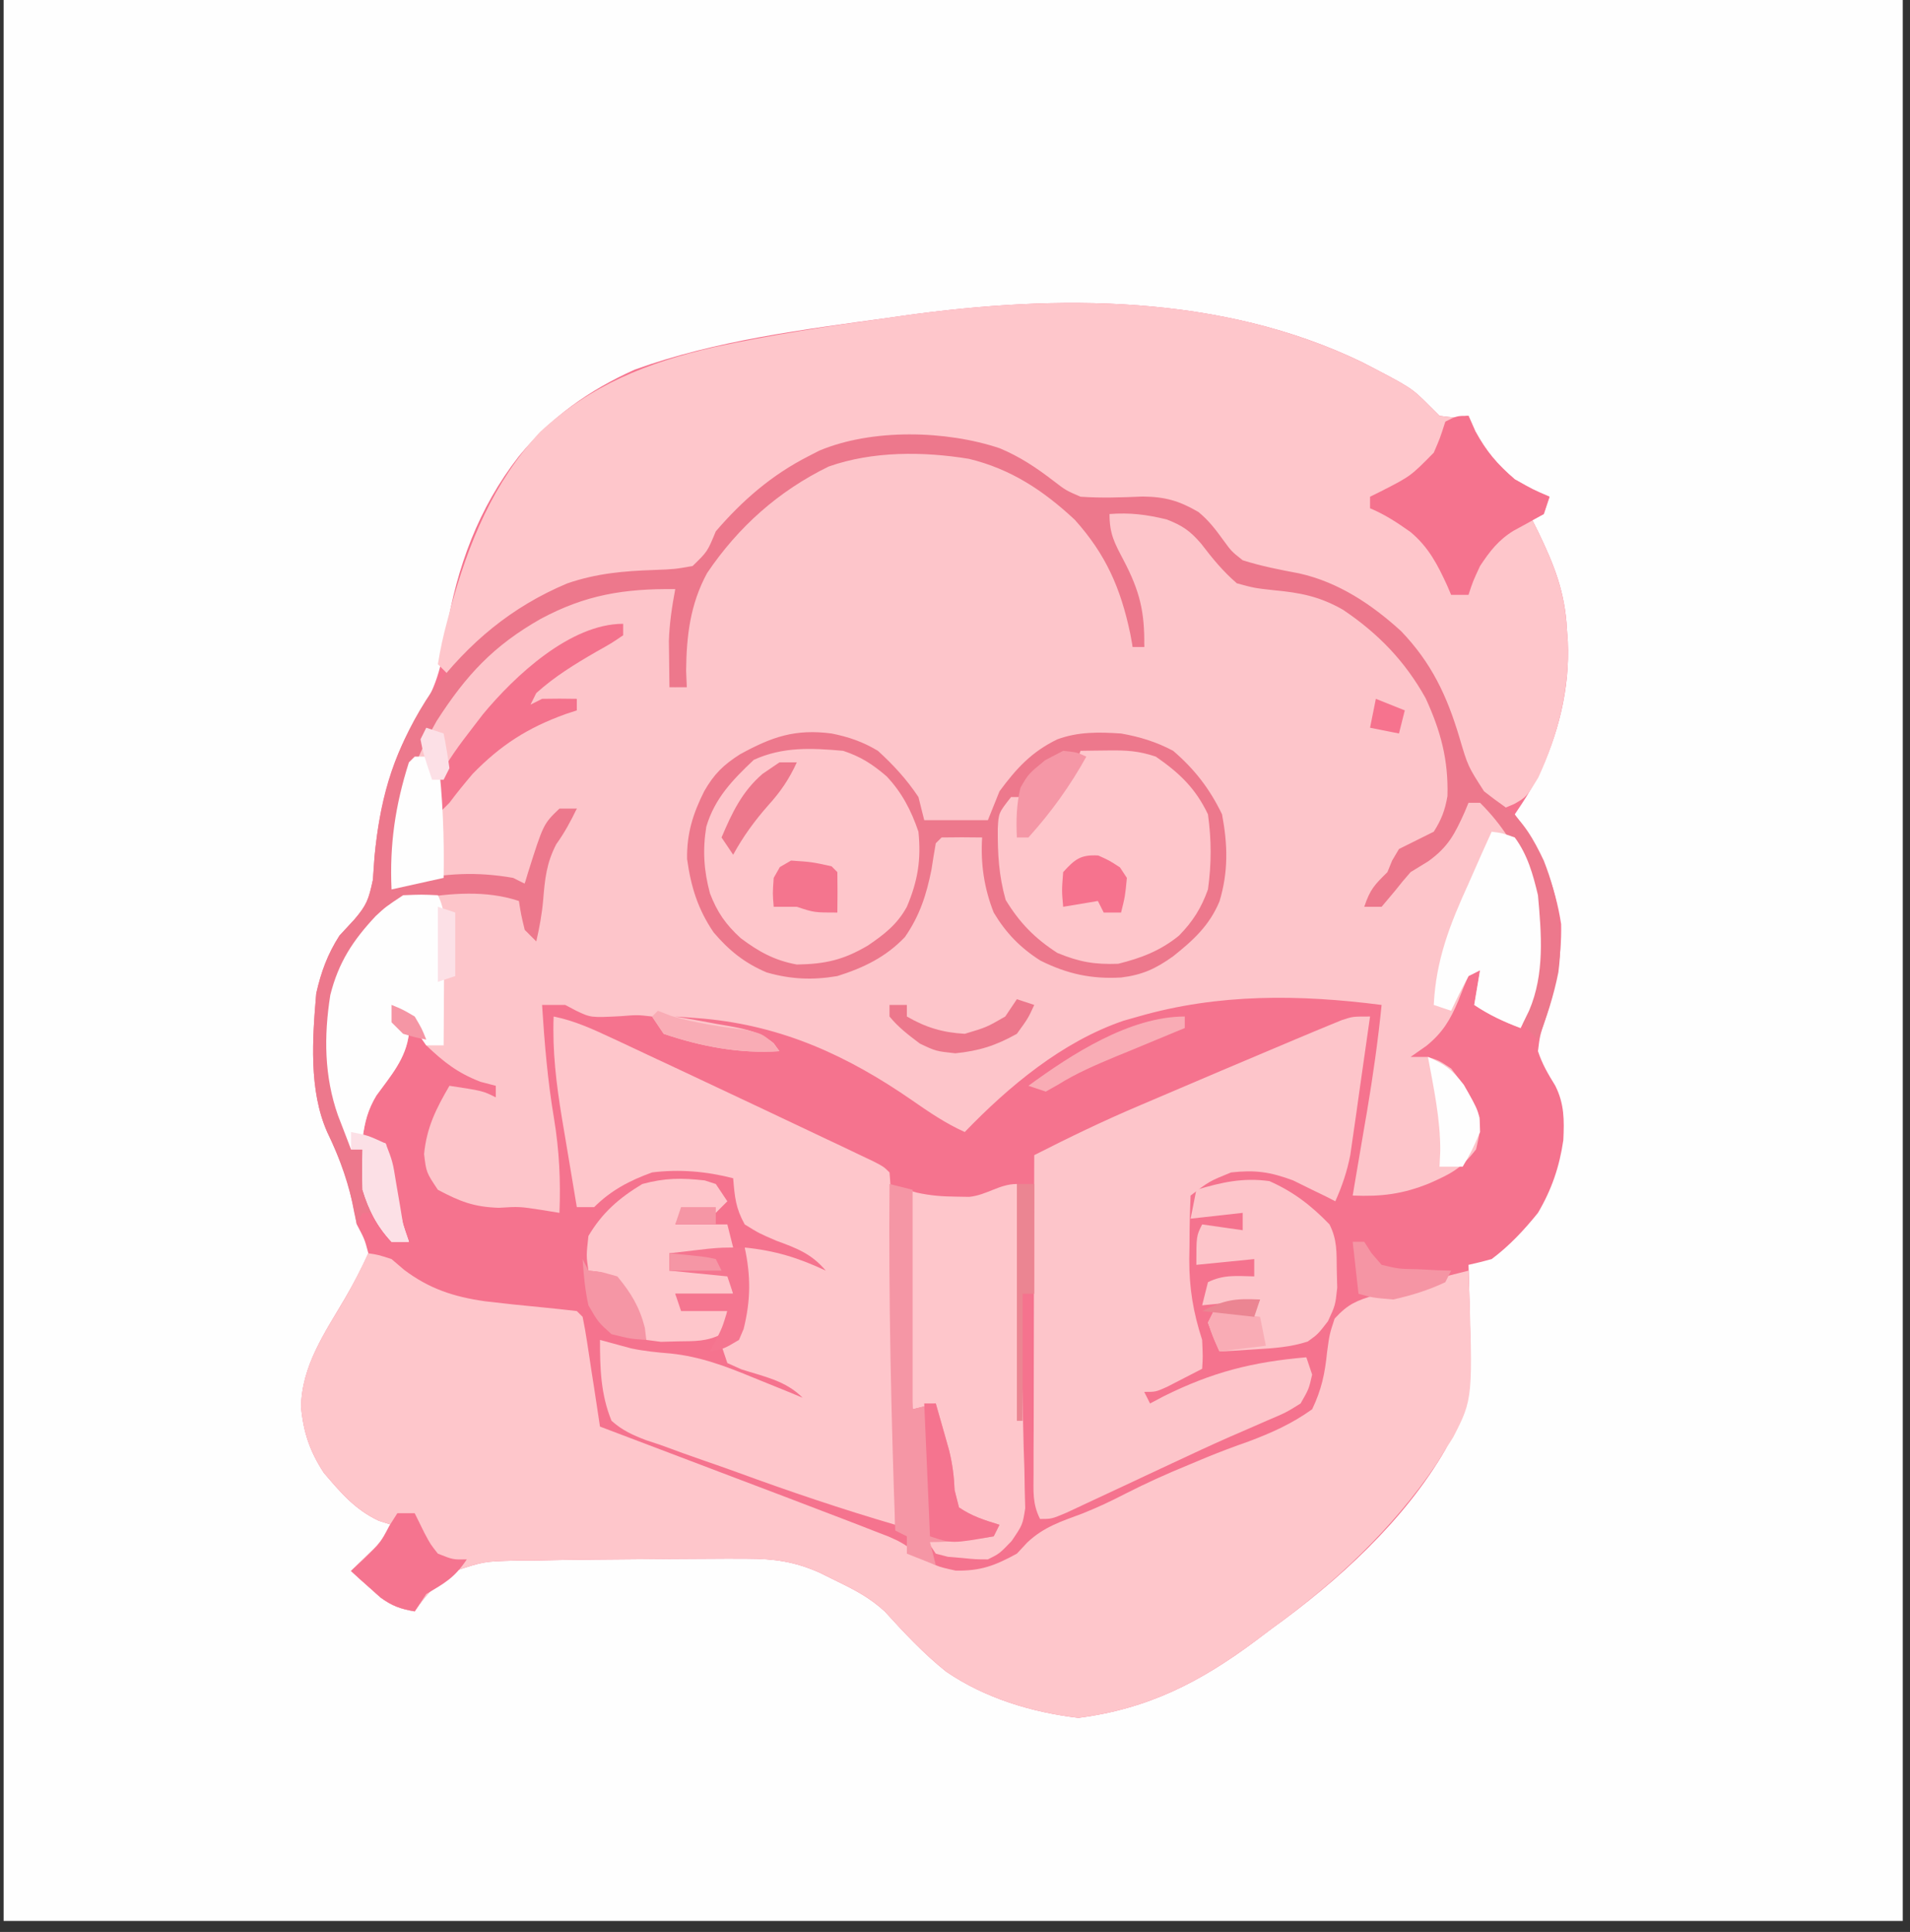 <svg version="1.0" preserveAspectRatio="xMidYMid meet" height="175" viewBox="0 0 129.75 131.25" zoomAndPan="magnify" width="173" xmlns:xlink="http://www.w3.org/1999/xlink" xmlns="http://www.w3.org/2000/svg"><rect x="0" y="0" width="129.75" height="131.25" fill="#333333" stroke="none"/><defs><clipPath id="b47d38c85b"><path clip-rule="nonzero" d="M 0.246 0 L 129.258 0 L 129.258 130.504 L 0.246 130.504 Z M 0.246 0"></path></clipPath></defs><g clip-path="url(#b47d38c85b)"><path fill-rule="nonzero" fill-opacity="1" d="M 0.246 0 L 129.258 0 L 129.258 134.98 L 0.246 134.98 Z M 0.246 0" fill="#fefefe"></path></g><path fill-rule="nonzero" fill-opacity="1" d="M 92.551 24.617 C 95.879 26.344 95.879 26.344 97.078 27.543 L 97.789 28.25 C 98.84 28.383 98.84 28.383 99.758 28.25 L 100.223 29.305 C 100.98 30.688 101.711 31.543 102.902 32.566 C 104.148 33.27 104.148 33.27 105.262 33.746 L 104.871 34.922 L 104.082 35.312 L 104.5 36.148 C 105.594 38.418 106.32 40.25 106.445 42.77 L 106.504 43.582 C 106.648 46.777 105.859 49.938 104.453 52.801 C 103.691 54.148 103.691 54.148 102.902 55.324 L 103.293 55.859 C 104.773 58.035 105.648 60.176 106.051 62.781 C 106.102 65.105 105.664 67.129 104.945 69.328 C 104.602 70.387 104.602 70.387 104.477 71.414 C 104.766 72.293 105.168 72.973 105.652 73.758 C 106.273 74.996 106.266 76.102 106.199 77.465 C 105.934 79.277 105.406 80.82 104.477 82.398 C 103.527 83.574 102.543 84.633 101.332 85.539 C 100.809 85.684 100.285 85.816 99.758 85.93 L 99.781 86.66 C 99.816 87.773 99.836 88.887 99.855 90.004 L 99.895 91.148 C 99.934 93.914 99.441 96.023 98.184 98.488 C 95.402 103.312 90.879 107.422 86.383 110.652 L 85.316 111.457 C 81.535 114.281 78 116.094 73.258 116.707 C 70.086 116.328 66.918 115.371 64.27 113.562 C 62.738 112.34 61.414 110.914 60.098 109.469 C 59.098 108.555 58.102 108.031 56.883 107.438 L 55.656 106.832 C 53.961 106.086 52.602 105.895 50.746 105.891 L 49.414 105.887 C 46.922 105.898 44.43 105.914 41.938 105.941 L 40.465 105.953 C 39.078 105.961 37.691 105.988 36.309 106.016 C 35.887 106.02 35.465 106.02 35.031 106.023 C 32.871 106.078 32.871 106.078 30.844 106.75 C 29.695 107.535 28.941 108.32 28.172 109.473 C 27.215 109.309 26.633 109.105 25.844 108.527 L 25.121 107.879 L 24.391 107.23 L 23.844 106.727 L 24.777 105.82 C 25.84 104.801 25.84 104.801 26.598 103.59 L 25.738 103.32 C 24.121 102.566 23.137 101.398 22 100.059 C 21.051 98.613 20.613 97.309 20.453 95.594 C 20.492 92.789 22.074 90.531 23.453 88.18 C 24.027 87.188 24.559 86.195 25.023 85.145 C 24.77 84.191 24.77 84.191 24.238 83.184 C 24.113 82.629 24 82.074 23.895 81.516 C 23.547 79.867 22.965 78.438 22.234 76.922 C 20.969 74.074 21.223 70.543 21.484 67.488 C 21.812 66.035 22.254 64.824 23.059 63.566 C 23.391 63.203 23.727 62.844 24.07 62.473 C 24.91 61.488 25.043 61.121 25.332 59.773 L 25.441 58.219 C 25.785 54.559 26.578 51.379 28.613 48.262 C 29.75 46.48 30.047 44.973 30.32 42.902 C 31.023 38.543 32.512 34.496 35.25 30.996 C 37.418 28.355 39.996 26.508 43.117 25.113 C 48.648 23.113 54.625 22.383 60.426 21.582 L 61.426 21.438 C 71.801 20 82.945 19.961 92.551 24.617" fill="#f5738e"></path><path fill-rule="nonzero" fill-opacity="1" d="M 68.684 31.781 C 71.492 33.395 73.711 35.297 75.457 38.023 C 76.531 39.949 76.844 41.758 76.945 43.945 L 77.73 43.945 C 77.297 40.645 76.066 37.887 74.582 34.922 C 75.371 34.531 75.371 34.531 76.227 34.523 C 77.867 34.652 79.098 34.816 80.582 35.559 C 81.5 36.348 81.992 36.953 82.672 37.914 C 83.238 38.672 83.238 38.672 84.023 39.238 C 85.176 39.52 85.176 39.52 86.457 39.629 C 88.898 39.895 90.48 40.559 92.48 41.969 C 94.844 43.891 96.512 45.855 97.789 48.629 C 98.492 50.484 98.836 52.117 98.715 54.098 C 98.578 54.934 98.578 54.934 98.133 56.086 C 97.398 56.895 97.398 56.895 96.219 57.461 L 95.035 58.07 C 94.359 59.23 94.359 59.23 93.855 60.426 C 93.195 61.164 93.195 61.164 92.676 61.605 C 94.418 60.711 95.371 59.562 96.609 58.07 L 97.402 57.707 C 98.238 57.34 98.238 57.34 98.68 56.523 L 99.07 55.668 L 99.469 54.809 L 99.758 54.148 C 100.938 54.539 100.938 54.539 101.527 55.156 C 102.855 56.918 104.07 58.617 104.477 60.82 C 104.555 61.883 104.609 62.918 104.625 63.984 L 104.641 64.781 C 104.621 66.762 104.156 68.102 103.297 69.844 C 102.129 69.402 101.199 68.973 100.148 68.273 L 100.543 65.918 L 99.758 66.312 C 99.508 66.859 99.281 67.418 99.07 67.98 C 98.516 69.289 98.012 70.145 96.906 71.047 L 95.824 71.805 L 97.004 71.805 C 97.766 72.051 97.766 72.051 98.578 72.59 C 99.418 73.668 100.039 74.648 100.52 75.926 C 100.543 76.906 100.543 76.906 100.273 78.082 C 99.262 79.391 98.598 79.727 97.102 80.391 C 95.293 81.125 93.844 81.305 91.891 81.223 L 92.027 80.414 C 92.238 79.188 92.445 77.961 92.652 76.734 L 92.871 75.465 C 93.273 73.07 93.613 70.688 93.855 68.273 C 88.277 67.555 82.777 67.488 77.336 69.059 L 76.316 69.348 C 72.16 70.77 68.543 73.789 65.539 76.906 C 64.246 76.328 63.125 75.562 61.969 74.758 C 57.582 71.723 53.184 69.707 47.836 69.207 C 47.184 69.152 46.527 69.105 45.871 69.059 C 46.281 69.129 46.695 69.203 47.121 69.273 L 48.746 69.574 L 49.57 69.715 C 50.742 69.934 51.613 70.109 52.551 70.867 L 52.949 71.414 C 50.273 71.598 47.621 71.098 45.086 70.234 L 44.297 69.059 C 43.301 68.945 43.301 68.945 42.184 69.035 C 40.145 69.141 40.145 69.141 39.145 68.668 L 38.398 68.273 L 36.824 68.273 C 36.988 70.871 37.203 73.43 37.637 76 C 37.992 78.152 38.094 80.219 38.004 82.398 L 36.801 82.203 C 35.285 81.969 35.285 81.969 33.875 82.055 C 32.168 81.996 31.246 81.625 29.746 80.832 C 28.957 79.652 28.957 79.652 28.809 78.402 C 28.988 76.582 29.621 75.332 30.531 73.766 C 32.793 74.109 32.793 74.109 33.68 74.551 L 33.68 73.766 L 32.645 73.496 C 31.09 72.895 30.16 72.168 28.957 71.02 C 28.418 70.246 27.895 69.461 27.383 68.668 L 26.598 68.273 L 27.211 69.156 L 27.777 70.234 C 27.578 71.926 26.539 73.086 25.566 74.43 C 24.988 75.398 24.789 76.188 24.633 77.301 L 26.203 77.691 L 26.449 78.852 L 26.77 80.363 L 27.09 81.867 C 27.359 83.172 27.359 83.172 27.777 84.363 L 26.598 84.363 C 25.617 83.305 25.047 82.203 24.633 80.832 C 24.598 79.914 24.598 79 24.633 78.082 L 23.844 78.082 C 23.656 77.594 23.469 77.102 23.281 76.613 L 22.961 75.785 C 22.02 73.113 22 70.387 22.438 67.598 C 23 65.375 23.965 63.898 25.527 62.23 C 26.422 61.402 27.18 60.871 28.367 60.574 C 33.082 60.07 33.082 60.07 34.961 60.746 L 35.645 61.211 C 36.137 62.438 36.137 62.438 36.43 63.566 L 36.391 62.902 C 36.309 60.668 36.57 58.891 37.609 56.895 C 38.473 55.719 38.473 55.719 39.184 54.934 C 38.41 55.207 38.41 55.207 37.609 55.719 C 37.102 56.539 37.102 56.539 36.75 57.484 L 36.363 58.426 L 36.039 59.25 L 35.645 60.035 C 35.387 59.996 35.129 59.961 34.863 59.922 C 31.969 59.57 29.441 59.828 26.598 60.426 C 26.387 56.926 26.84 53.742 28.371 50.559 C 30.25 47.215 32.215 44.562 35.449 42.449 C 36.164 42.023 36.887 41.609 37.609 41.199 L 38.914 40.465 C 41.188 39.773 43.504 39.727 45.871 39.629 L 46.266 40.809 C 46.141 41.332 46.008 41.855 45.871 42.379 C 45.844 43.129 45.836 43.883 45.848 44.633 L 45.855 45.805 L 45.871 46.691 L 46.266 46.301 C 46.328 45.566 46.375 44.832 46.41 44.094 C 46.609 41.664 47.086 39.992 48.434 37.934 C 50.656 34.891 53.523 32.605 56.934 30.996 C 60.566 29.883 65.254 30.191 68.684 31.781" fill="#fdc5ca"></path><path fill-rule="nonzero" fill-opacity="1" d="M 92.551 24.617 C 95.879 26.344 95.879 26.344 97.078 27.543 L 97.789 28.25 C 98.84 28.383 98.84 28.383 99.758 28.25 L 100.223 29.305 C 100.98 30.688 101.711 31.543 102.902 32.566 C 104.148 33.27 104.148 33.27 105.262 33.746 L 104.871 34.922 L 104.082 35.312 L 104.5 36.148 C 105.594 38.418 106.32 40.25 106.445 42.77 L 106.504 43.582 C 106.648 46.777 105.836 49.93 104.5 52.824 C 103.691 54.148 103.691 54.148 102.855 54.625 L 102.117 54.934 C 101.242 54.305 100.496 53.742 99.758 52.973 C 99.207 51.645 99.207 51.645 98.824 50.176 C 97.969 47.281 96.746 44.992 94.645 42.77 C 92.758 41.191 90.672 40.051 88.352 39.238 C 87.688 39.137 87.023 39.039 86.359 38.945 C 85.34 38.762 85.34 38.762 84.418 38.453 C 83.719 37.82 83.199 37.145 82.633 36.395 C 81.824 35.43 81.016 34.906 79.875 34.379 C 78.625 34.066 77.52 34.145 76.23 34.211 C 74.648 34.266 73.648 34.254 72.211 33.574 C 71.484 33.086 70.766 32.586 70.055 32.082 C 68.359 30.883 66.848 30.344 64.777 30.137 C 61.203 29.883 57.863 29.992 54.543 31.461 C 51.906 33.031 49.418 35.133 47.863 37.789 L 47.051 38.844 C 45.859 39.105 45.859 39.105 44.496 39.09 C 41.312 39.191 38.652 39.824 35.84 41.34 C 33.816 42.613 32.148 44.156 30.531 45.91 L 29.746 45.125 C 29.91 44.105 30.113 43.172 30.383 42.18 C 30.457 41.898 30.535 41.613 30.613 41.32 C 31.812 36.906 33.516 32.754 36.676 29.355 C 40.117 26.16 43.969 24.637 48.469 23.594 C 52.422 22.738 56.418 22.137 60.426 21.582 L 61.426 21.438 C 71.801 20 82.945 19.961 92.551 24.617 M 25.023 85.145 C 25.688 85.246 25.688 85.246 26.598 85.539 L 27.457 86.273 C 29.164 87.559 30.832 88.105 32.953 88.406 C 34.238 88.559 35.523 88.695 36.812 88.816 C 37.605 88.891 38.395 88.98 39.184 89.07 L 39.578 89.461 C 39.695 90.016 39.789 90.574 39.875 91.133 L 40.031 92.148 L 40.191 93.215 L 40.359 94.285 C 40.492 95.164 40.625 96.039 40.758 96.918 L 42.211 97.469 C 44.781 98.445 47.352 99.418 49.922 100.395 L 53.281 101.668 L 54.312 102.062 C 55.301 102.438 56.289 102.816 57.277 103.195 L 58.355 103.609 L 59.414 104.023 L 60.367 104.391 C 61.211 104.766 61.211 104.766 62.465 105.625 C 63.555 106.402 63.555 106.402 64.922 106.703 C 66.621 106.734 67.59 106.363 69.078 105.551 L 69.789 104.789 C 70.914 103.73 72.086 103.363 73.52 102.828 C 74.551 102.422 75.516 101.961 76.5 101.453 C 77.898 100.742 79.301 100.109 80.754 99.516 L 81.938 99.02 C 82.891 98.629 83.836 98.273 84.809 97.934 C 86.395 97.336 87.75 96.734 89.137 95.742 C 89.777 94.406 90.004 93.32 90.152 91.852 C 90.316 90.641 90.316 90.641 90.664 89.582 C 91.598 88.57 92.125 88.383 93.418 87.973 C 94.176 87.766 94.938 87.566 95.699 87.379 L 96.879 87.066 C 97.836 86.812 98.797 86.562 99.758 86.324 C 100.07 95.012 100.07 95.012 98.723 97.637 L 98.184 98.488 L 97.559 99.496 C 94.613 103.852 90.641 107.594 86.383 110.652 L 85.316 111.457 C 81.535 114.281 78 116.094 73.258 116.707 C 70.086 116.328 66.918 115.371 64.27 113.562 C 62.738 112.34 61.414 110.914 60.098 109.469 C 59.098 108.555 58.102 108.031 56.883 107.438 L 55.656 106.832 C 53.961 106.086 52.602 105.895 50.746 105.891 L 49.414 105.887 C 46.922 105.898 44.43 105.918 41.938 105.941 L 40.465 105.953 C 39.078 105.961 37.691 105.988 36.309 106.016 C 35.887 106.02 35.465 106.02 35.031 106.023 C 32.871 106.078 32.871 106.078 30.844 106.75 C 29.695 107.535 28.941 108.32 28.172 109.473 C 27.215 109.309 26.633 109.105 25.844 108.527 L 25.121 107.879 L 24.391 107.23 L 23.844 106.727 L 24.777 105.82 C 25.84 104.801 25.84 104.801 26.598 103.59 L 25.738 103.32 C 24.121 102.566 23.137 101.398 22 100.059 C 21.051 98.613 20.613 97.309 20.453 95.594 C 20.488 92.793 22.066 90.531 23.453 88.184 C 24.02 87.191 24.523 86.172 25.023 85.145" fill="#fec6cb"></path><path fill-rule="nonzero" fill-opacity="1" d="M 56.492 49.832 C 57.66 50.066 58.617 50.395 59.637 51.008 C 60.691 51.965 61.605 52.965 62.391 54.148 L 62.785 55.719 L 67.109 55.719 L 67.898 53.758 C 69.051 52.199 70.078 51.074 71.832 50.227 C 73.262 49.703 74.648 49.734 76.156 49.832 C 77.441 50.059 78.543 50.398 79.695 51.008 C 81.152 52.258 82.188 53.602 83.016 55.324 C 83.406 57.395 83.449 59.223 82.844 61.234 C 82.16 62.879 81.062 63.879 79.688 64.973 C 78.504 65.816 77.609 66.23 76.16 66.41 C 74.125 66.523 72.504 66.168 70.68 65.262 C 69.312 64.391 68.336 63.387 67.504 61.996 C 66.852 60.34 66.605 58.672 66.719 56.895 C 65.801 56.879 64.883 56.879 63.965 56.895 L 63.57 57.289 C 63.465 57.883 63.367 58.48 63.277 59.078 C 62.93 60.805 62.48 62.207 61.473 63.66 C 60.176 65.023 58.664 65.75 56.883 66.312 C 55.199 66.598 53.73 66.535 52.086 66.066 C 50.59 65.434 49.527 64.578 48.477 63.344 C 47.406 61.77 46.938 60.242 46.676 58.367 C 46.645 56.645 47.07 55.285 47.836 53.758 C 48.508 52.582 49.141 51.965 50.277 51.242 C 52.457 50.047 54.016 49.512 56.492 49.832 M 37.609 69.059 C 39.047 69.348 40.277 69.922 41.602 70.539 L 42.316 70.871 C 43.082 71.23 43.852 71.59 44.617 71.953 L 46.207 72.695 C 47.801 73.445 49.391 74.191 50.984 74.945 L 51.715 75.289 C 53.219 75.996 54.719 76.707 56.219 77.422 L 57.379 77.969 L 58.43 78.473 L 59.344 78.906 C 60.031 79.262 60.031 79.262 60.426 79.652 C 60.488 80.348 60.523 81.043 60.547 81.738 L 60.598 83.098 L 60.645 84.582 L 60.695 86.098 C 60.879 91.926 60.855 97.758 60.816 103.59 C 57.188 102.527 53.625 101.324 50.078 100.023 C 49.367 99.766 48.656 99.516 47.941 99.27 C 46.902 98.91 45.867 98.539 44.84 98.156 L 43.871 97.836 C 42.949 97.48 42.285 97.18 41.543 96.527 C 40.805 94.723 40.758 92.957 40.758 91.031 L 42.871 91.605 C 43.777 91.793 44.629 91.879 45.551 91.953 C 47.586 92.164 49.328 92.828 51.207 93.605 L 52.18 94 C 52.965 94.312 53.742 94.633 54.523 94.957 C 53.355 93.789 51.922 93.531 50.367 93.031 L 49.41 92.602 L 49.016 91.426 L 49.59 91.012 C 50.312 90.234 50.312 90.234 50.398 88.93 L 50.469 87.426 L 50.547 85.914 L 50.59 84.754 C 52.668 84.965 54.23 85.449 56.098 86.324 C 55.121 85.172 54.133 84.805 52.73 84.289 C 51.566 83.789 51.566 83.789 50.59 83.184 C 49.973 82.07 49.914 81.34 49.805 80.047 C 47.984 79.578 46.164 79.422 44.297 79.652 C 42.773 80.203 41.512 80.863 40.363 82.008 L 39.184 82.008 C 38.918 80.438 38.656 78.867 38.398 77.301 L 38.172 75.961 C 37.789 73.629 37.52 71.422 37.609 69.059" fill="#fec6cb"></path><path fill-rule="nonzero" fill-opacity="1" d="M 93.07 69.059 C 92.828 70.785 92.582 72.508 92.332 74.234 L 92.125 75.715 L 91.918 77.145 L 91.73 78.457 C 91.508 79.594 91.18 80.559 90.711 81.613 L 90.098 81.297 L 89.137 80.832 L 87.836 80.191 C 86.273 79.613 85.281 79.473 83.629 79.652 C 82.141 80.258 82.141 80.258 80.879 81.223 C 80.828 82.352 80.805 83.477 80.805 84.605 L 80.789 85.551 C 80.785 87.543 81.055 89.141 81.664 91.031 C 81.715 92.184 81.715 92.184 81.664 92.992 C 81.156 93.258 80.648 93.52 80.141 93.777 L 79.281 94.219 C 78.516 94.562 78.516 94.562 77.73 94.562 L 78.125 95.348 L 79.051 94.859 C 82.34 93.223 85.066 92.527 88.742 92.211 L 89.137 93.387 C 88.914 94.367 88.914 94.367 88.352 95.348 C 87.371 95.961 87.371 95.961 86.039 96.527 C 85.516 96.754 84.988 96.984 84.465 97.215 L 83.535 97.617 C 82.227 98.195 80.934 98.797 79.637 99.406 L 78.891 99.754 C 77.883 100.227 76.875 100.699 75.867 101.172 C 75.152 101.508 74.434 101.844 73.715 102.176 L 72.445 102.77 C 71.438 103.195 71.438 103.195 70.652 103.195 C 70.121 102.137 70.211 101.312 70.211 100.125 L 70.211 98.672 L 70.219 97.098 L 70.223 95.492 C 70.223 94.082 70.227 92.672 70.23 91.262 C 70.234 89.824 70.238 88.383 70.238 86.945 C 70.242 84.121 70.25 81.301 70.258 78.477 C 72.625 77.273 75 76.125 77.449 75.09 L 78.328 74.715 C 78.938 74.453 79.543 74.195 80.152 73.938 C 81.074 73.547 81.992 73.156 82.91 72.762 C 84.59 72.047 86.273 71.336 87.957 70.629 L 89.223 70.098 L 90.281 69.66 L 91.156 69.301 C 91.891 69.059 91.891 69.059 93.07 69.059" fill="#fdc5ca"></path><path fill-rule="nonzero" fill-opacity="1" d="M 67.922 30.457 C 69.301 31.039 70.379 31.758 71.559 32.664 C 72.402 33.312 72.402 33.312 73.402 33.746 C 74.82 33.844 76.191 33.793 77.609 33.734 C 79.145 33.746 80.102 34.02 81.414 34.785 C 82.121 35.367 82.578 35.973 83.113 36.711 C 83.66 37.461 83.66 37.461 84.418 38.062 C 85.688 38.465 86.941 38.707 88.25 38.953 C 90.914 39.547 93.188 41.059 95.188 42.887 C 97.25 45.043 98.293 47.262 99.141 50.102 C 99.719 52.059 99.719 52.059 100.816 53.762 C 101.277 54.125 101.75 54.477 102.234 54.816 C 103.496 55.777 104.199 57.051 104.871 58.465 C 105.879 61.031 106.215 63.316 105.863 66.055 C 105.551 67.633 105.066 69.129 104.477 70.629 L 103.297 69.453 L 103.68 68.465 C 104.5 65.688 104.469 62.441 103.801 59.621 C 103.047 57.621 102.055 56.047 100.543 54.539 L 99.758 54.539 L 99.496 55.172 C 98.824 56.664 98.383 57.535 97.027 58.512 L 95.824 59.25 C 95.457 59.664 95.105 60.086 94.766 60.523 L 93.855 61.605 L 92.676 61.605 C 93.086 60.387 93.379 60.117 94.25 59.25 L 94.57 58.465 L 95.035 57.68 L 97.398 56.504 C 97.918 55.691 98.164 55.039 98.328 54.086 C 98.398 51.625 97.875 49.676 96.848 47.438 C 95.445 44.914 93.617 43.027 91.227 41.422 C 89.645 40.52 88.336 40.266 86.531 40.098 C 85.219 39.953 85.219 39.953 84.023 39.629 C 83.066 38.805 82.363 37.938 81.598 36.938 C 80.844 36.062 80.324 35.703 79.254 35.289 C 77.883 34.957 76.773 34.816 75.371 34.922 C 75.371 36.277 75.703 36.871 76.328 38.062 C 77.422 40.145 77.773 41.574 77.73 43.945 L 76.945 43.945 L 76.781 43.055 C 76.129 39.961 75.133 37.676 73.012 35.312 C 70.879 33.324 68.676 31.863 65.82 31.172 C 62.715 30.664 59.281 30.641 56.293 31.695 C 52.879 33.363 50.148 35.801 48.031 38.938 C 46.883 41.066 46.637 43.18 46.609 45.566 L 46.656 46.691 L 45.477 46.691 C 45.469 46.023 45.461 45.352 45.453 44.684 L 45.438 43.551 C 45.477 42.344 45.648 41.207 45.871 40.023 C 42.395 39.984 39.777 40.41 36.734 42.043 C 33.52 43.867 31.668 45.863 29.664 48.98 C 28.195 51.57 27.074 54.465 26.953 57.465 L 26.965 58.391 L 26.977 59.332 L 26.992 60.035 L 27.812 59.848 C 30.316 59.332 32.336 59.203 34.859 59.641 L 35.645 60.035 L 35.859 59.316 C 36.914 55.977 36.914 55.977 38.004 54.934 L 39.184 54.934 C 38.766 55.801 38.348 56.574 37.785 57.359 C 37.117 58.656 37.016 59.715 36.898 61.148 C 36.816 62.105 36.645 63.023 36.43 63.957 L 35.645 63.172 C 35.398 62.145 35.398 62.145 35.25 61.211 C 33.004 60.465 30.582 60.68 28.27 61.062 C 26.621 61.762 25.422 62.617 24.238 63.957 C 23.168 65.73 22.738 67.676 22.586 69.723 C 22.535 72.676 23 75.258 23.844 78.082 L 24.633 78.082 L 25.418 82.398 L 24.633 82.398 L 24.238 83.184 L 24.121 82.535 C 23.723 80.523 23.125 78.77 22.234 76.922 C 20.969 74.074 21.223 70.543 21.484 67.488 C 21.812 66.035 22.254 64.824 23.059 63.566 C 23.391 63.203 23.727 62.844 24.07 62.473 C 24.91 61.488 25.043 61.121 25.332 59.773 L 25.441 58.219 C 25.84 54 26.957 50.469 29.359 46.93 C 31.848 43.66 34.738 41.23 38.539 39.633 C 40.527 38.953 42.348 38.793 44.445 38.723 C 45.836 38.668 45.836 38.668 47.051 38.453 C 48.059 37.473 48.059 37.473 48.625 36.098 C 50.438 33.988 52.43 32.262 54.918 30.996 L 55.652 30.617 C 59.246 29.109 64.27 29.23 67.922 30.457" fill="#ed788c"></path><path fill-rule="nonzero" fill-opacity="1" d="M 73.402 51.008 C 76.902 50.828 76.902 50.828 78.445 51.477 C 79.855 52.641 81.039 53.801 82.059 55.324 C 82.32 57.359 82.402 59.449 81.715 61.406 C 80.941 62.746 80.07 63.691 78.762 64.523 C 77.262 65.168 76.219 65.5 74.582 65.527 C 73.281 65.328 72.199 64.984 71.043 64.352 C 69.785 63.246 68.59 62.066 68.027 60.461 C 67.754 58.75 67.695 57.047 67.898 55.324 C 68.684 54.27 68.684 54.27 69.469 53.758 C 69.469 54.871 69.312 55.812 69.078 56.895 C 70.719 55.355 72.184 53.691 73.402 51.793 Z M 69.078 80.438 C 69.164 83.422 69.242 86.406 69.312 89.391 C 69.344 90.777 69.379 92.164 69.422 93.551 C 69.469 95.145 69.504 96.738 69.539 98.332 L 69.59 99.836 L 69.613 101.242 L 69.645 102.473 C 69.469 103.59 69.469 103.59 68.723 104.691 C 67.898 105.551 67.898 105.551 67.109 105.941 C 66.285 105.938 66.285 105.938 65.34 105.844 L 64.395 105.766 L 63.57 105.551 L 62.785 104.375 L 63.516 104.387 L 64.48 104.398 L 65.434 104.41 C 66.391 104.41 66.391 104.41 67.504 103.98 L 66.348 103.418 C 65.145 102.805 65.145 102.805 64.75 102.41 C 64.531 101.523 64.324 100.633 64.137 99.738 L 63.816 98.258 C 63.57 96.918 63.57 96.918 63.57 95.348 L 61.996 95.742 C 61.738 90.766 61.539 85.812 61.605 80.832 L 62.281 81.023 C 63.195 81.227 64.012 81.289 64.949 81.297 L 65.844 81.312 C 67.051 81.188 67.883 80.438 69.078 80.438" fill="#fec6cb"></path><path fill-rule="nonzero" fill-opacity="1" d="M 56.492 49.832 C 57.66 50.066 58.617 50.395 59.637 51.008 C 60.691 51.965 61.605 52.965 62.391 54.148 L 62.785 55.719 L 67.109 55.719 L 67.898 53.758 C 69.051 52.199 70.078 51.074 71.832 50.227 C 73.262 49.703 74.648 49.734 76.156 49.832 C 77.441 50.059 78.543 50.398 79.695 51.008 C 81.152 52.258 82.188 53.602 83.016 55.324 C 83.406 57.395 83.449 59.223 82.844 61.234 C 82.16 62.879 81.062 63.879 79.688 64.973 C 78.504 65.816 77.609 66.23 76.16 66.41 C 74.125 66.523 72.504 66.168 70.68 65.262 C 69.312 64.391 68.336 63.387 67.504 61.996 C 66.852 60.34 66.605 58.672 66.719 56.895 C 65.801 56.879 64.883 56.879 63.965 56.895 L 63.57 57.289 C 63.465 57.883 63.367 58.48 63.277 59.078 C 62.93 60.805 62.48 62.207 61.473 63.66 C 60.176 65.023 58.664 65.75 56.883 66.312 C 55.199 66.598 53.73 66.535 52.086 66.066 C 50.59 65.434 49.527 64.578 48.477 63.344 C 47.406 61.77 46.938 60.242 46.676 58.367 C 46.645 56.645 47.07 55.285 47.836 53.758 C 48.508 52.582 49.141 51.965 50.277 51.242 C 52.457 50.047 54.016 49.512 56.492 49.832 M 51.207 51.621 C 49.762 52.992 48.559 54.223 47.98 56.164 C 47.723 57.754 47.812 59.141 48.23 60.695 C 48.723 61.98 49.305 62.812 50.32 63.738 C 51.539 64.652 52.609 65.25 54.129 65.527 C 56.066 65.496 57.309 65.215 58.973 64.227 C 60.086 63.469 60.949 62.801 61.605 61.605 C 62.348 59.852 62.586 58.398 62.391 56.504 C 61.906 55.07 61.273 53.848 60.23 52.742 C 59.277 51.922 58.477 51.406 57.277 51.008 C 55.117 50.82 53.199 50.719 51.207 51.621 M 73.402 51.008 L 73.098 51.875 C 72.598 53.016 72.016 53.859 71.242 54.836 L 70.516 55.762 C 69.863 56.504 69.863 56.504 69.078 56.895 L 69.863 54.148 L 68.684 54.148 C 67.836 55.227 67.836 55.227 67.781 56.289 C 67.77 58.012 67.848 59.469 68.316 61.137 C 69.27 62.703 70.293 63.746 71.832 64.742 C 73.324 65.355 74.352 65.535 75.961 65.477 C 77.543 65.082 78.828 64.59 80.09 63.566 C 81.031 62.605 81.605 61.695 82.059 60.426 C 82.301 58.688 82.301 57.066 82.059 55.324 C 81.219 53.559 80.121 52.512 78.516 51.402 C 77.332 51.008 76.535 50.969 75.297 50.984 L 74.223 50.996 Z M 73.402 51.008" fill="#ed788c"></path><path fill-rule="nonzero" fill-opacity="1" d="M 27.383 60.82 C 28.637 60.77 28.637 60.77 29.746 60.82 C 30.258 61.844 30.184 62.594 30.176 63.738 L 30.172 65.02 L 30.164 66.359 L 30.156 67.711 C 30.152 68.816 30.145 69.918 30.137 71.02 L 28.957 71.02 C 28.414 70.25 27.891 69.465 27.383 68.668 L 26.598 68.273 L 27.211 69.156 L 27.777 70.234 C 27.578 71.926 26.539 73.086 25.566 74.43 C 24.988 75.398 24.789 76.188 24.633 77.301 L 26.203 77.691 L 26.449 78.852 L 26.77 80.363 L 27.09 81.867 C 27.359 83.172 27.359 83.172 27.777 84.363 L 26.598 84.363 C 25.617 83.305 25.047 82.203 24.633 80.832 C 24.598 79.914 24.598 79 24.633 78.082 L 23.844 78.082 C 23.656 77.594 23.469 77.102 23.281 76.613 L 22.961 75.785 C 22.02 73.113 22 70.387 22.438 67.598 C 23 65.375 23.965 63.898 25.527 62.23 C 26.203 61.605 26.203 61.605 27.383 60.82" fill="#fefefe"></path><path fill-rule="nonzero" fill-opacity="1" d="M 86.234 80.242 C 87.867 80.965 89.082 81.906 90.316 83.184 C 90.844 84.234 90.793 85.078 90.809 86.25 L 90.84 87.484 C 90.711 88.68 90.711 88.68 90.211 89.762 C 89.531 90.641 89.531 90.641 88.836 91.141 C 87.656 91.523 86.539 91.594 85.301 91.668 L 83.906 91.758 L 82.844 91.816 C 82.426 90.887 82.426 90.887 82.059 89.855 L 82.449 89.07 L 85.203 89.07 L 85.598 88.285 L 81.664 88.68 L 82.059 87.109 C 83.121 86.578 84.027 86.691 85.203 86.715 L 85.203 85.539 L 81.27 85.93 C 81.27 83.969 81.27 83.969 81.664 83.184 L 84.418 83.578 L 84.418 82.398 L 80.879 82.793 L 81.27 80.832 C 83.004 80.32 84.43 79.992 86.234 80.242" fill="#fdc5ca"></path><path fill-rule="nonzero" fill-opacity="1" d="M 47.871 80.195 L 48.625 80.438 L 49.41 81.613 L 48.625 82.398 C 47.395 82.449 47.395 82.449 46.266 82.398 L 45.871 83.184 L 49.41 83.184 L 49.805 84.754 C 48.859 85.227 48.25 85.188 47.199 85.172 L 46.223 85.16 L 45.477 85.145 L 45.477 86.324 L 49.41 86.324 L 49.805 87.895 L 45.871 87.895 L 46.266 88.68 C 47.008 88.859 47.008 88.859 47.863 88.922 L 49.41 89.07 C 49.262 89.832 49.262 89.832 49.016 90.641 C 47.996 91.148 47.207 91.113 46.066 91.129 L 44.898 91.16 L 43.906 91.031 C 43.121 89.863 42.508 88.73 41.988 87.426 L 41.543 86.715 C 40.738 86.398 40.738 86.398 39.973 86.324 C 39.824 85.316 39.824 85.316 39.973 83.969 C 40.91 82.383 42.062 81.387 43.633 80.438 C 45.18 80.02 46.297 80.02 47.871 80.195" fill="#fec6cb"></path><path fill-rule="nonzero" fill-opacity="1" d="M 99.758 28.25 L 100.223 29.305 C 100.98 30.688 101.711 31.543 102.902 32.566 C 104.148 33.27 104.148 33.27 105.262 33.746 L 104.871 34.922 C 104.188 35.305 103.508 35.691 102.816 36.059 C 101.789 36.691 101.203 37.453 100.543 38.453 C 100.055 39.504 100.055 39.504 99.758 40.414 L 98.578 40.414 L 98.316 39.797 C 97.656 38.355 97.051 37.18 95.824 36.148 C 94.914 35.504 94.094 34.961 93.07 34.531 L 93.07 33.746 L 93.805 33.383 C 95.824 32.352 95.824 32.352 97.398 30.754 C 97.816 29.789 97.816 29.789 98.184 28.645 C 98.969 28.25 98.969 28.25 99.758 28.25" fill="#f5738e"></path><path fill-rule="nonzero" fill-opacity="1" d="M 101.332 56.504 C 102.062 56.598 102.062 56.598 102.902 56.895 C 103.773 58.078 104.141 59.402 104.477 60.82 C 104.715 63.469 104.941 66.164 103.875 68.66 L 103.297 69.844 C 102.129 69.402 101.199 68.973 100.148 68.273 L 100.543 65.918 L 99.758 66.312 C 99.344 67.086 98.949 67.871 98.578 68.668 L 97.398 68.273 C 97.551 65.199 98.488 62.82 99.758 60.035 L 100.668 57.973 C 100.887 57.484 101.109 56.992 101.332 56.504" fill="#fefefe"></path><path fill-rule="nonzero" fill-opacity="1" d="M 60.426 80.438 L 61.996 80.832 L 61.996 95.742 L 63.57 95.348 C 63.762 96.012 63.949 96.672 64.137 97.336 L 64.473 98.527 C 64.703 99.469 64.809 100.273 64.848 101.234 L 65.145 102.41 C 66.047 103.02 66.84 103.262 67.898 103.59 L 67.504 104.375 C 66.031 104.609 64.664 104.766 63.176 104.766 L 63.57 106.336 L 61.605 105.551 L 61.605 104.375 L 60.816 103.98 C 60.539 96.129 60.359 88.297 60.426 80.438" fill="#f596a5"></path><path fill-rule="nonzero" fill-opacity="1" d="M 42.332 42.379 L 42.332 43.16 C 41.539 43.699 41.539 43.699 40.488 44.289 C 39.035 45.129 37.684 45.957 36.43 47.086 L 36.039 47.871 L 36.824 47.477 C 37.609 47.461 38.398 47.461 39.184 47.477 L 39.184 48.262 L 38.434 48.508 C 35.852 49.438 34.016 50.613 32.105 52.578 C 31.562 53.219 31.031 53.867 30.531 54.539 L 29.746 55.324 C 29.598 54.371 29.598 54.371 29.746 52.973 C 30.395 51.688 31.227 50.574 32.105 49.441 L 32.809 48.523 C 34.965 45.922 38.738 42.379 42.332 42.379" fill="#f4738d"></path><path fill-rule="nonzero" fill-opacity="1" d="M 28.172 51.402 L 29.746 51.402 C 30.082 54.16 30.184 56.863 30.137 59.641 L 26.598 60.426 C 26.461 57.367 26.848 54.719 27.777 51.793 Z M 28.172 51.402" fill="#fefefe"></path><path fill-rule="nonzero" fill-opacity="1" d="M 26.992 102.805 L 28.172 102.805 L 28.836 104.152 C 29.242 104.914 29.242 104.914 29.746 105.551 C 30.777 105.961 30.777 105.961 31.711 105.941 C 30.867 107.203 30.23 107.535 28.957 108.297 L 28.172 109.473 C 27.215 109.309 26.633 109.105 25.844 108.527 L 25.121 107.879 L 24.391 107.23 L 23.844 106.727 L 24.754 105.871 C 25.832 104.832 25.832 104.832 26.449 103.66 Z M 26.992 102.805" fill="#f5748f"></path><path fill-rule="nonzero" fill-opacity="1" d="M 50.59 84.754 C 51.012 86.723 51 88.324 50.516 90.289 L 50.199 91.031 C 49.164 91.645 49.164 91.645 48.23 91.816 L 48.602 91.105 C 49.059 90.211 49.059 90.211 49.41 89.07 L 46.266 89.07 L 45.871 87.895 L 49.805 87.895 L 49.41 86.715 L 45.477 86.324 L 45.477 85.145 C 46.035 85.078 46.59 85.016 47.148 84.949 L 48.09 84.84 C 49.016 84.754 49.016 84.754 50.59 84.754" fill="#f57690"></path><path fill-rule="nonzero" fill-opacity="1" d="M 62.785 95.348 L 63.57 95.348 C 63.762 96.012 63.949 96.672 64.137 97.336 L 64.473 98.527 C 64.703 99.469 64.809 100.273 64.848 101.234 L 65.145 102.41 C 66.047 103.02 66.84 103.262 67.898 103.59 L 67.504 104.375 C 64.68 104.871 64.68 104.871 63.176 104.375 Z M 62.785 95.348" fill="#f5748f"></path><path fill-rule="nonzero" fill-opacity="1" d="M 97.004 71.805 C 98.191 72.328 98.605 72.629 99.438 73.695 C 100.512 75.578 100.512 75.578 100.543 76.906 C 99.977 78.207 99.977 78.207 99.363 79.262 L 97.789 79.262 L 97.84 78.184 C 97.848 76.027 97.395 73.918 97.004 71.805" fill="#fefefe"></path><path fill-rule="nonzero" fill-opacity="1" d="M 53.738 58.465 C 55.164 58.562 55.164 58.562 56.492 58.855 L 56.883 59.25 C 56.898 60.164 56.898 61.082 56.883 61.996 C 55.312 61.996 55.312 61.996 54.129 61.605 L 52.559 61.605 C 52.484 60.695 52.484 60.695 52.559 59.641 L 52.977 58.906 Z M 53.738 58.465" fill="#f4758e"></path><path fill-rule="nonzero" fill-opacity="1" d="M 69.078 80.438 L 70.258 80.438 L 70.258 87.895 L 69.469 87.895 L 69.469 96.527 L 69.078 96.527 Z M 69.078 80.438" fill="#eb8592"></path><path fill-rule="nonzero" fill-opacity="1" d="M 74.609 58.121 C 75.371 58.465 75.371 58.465 76.082 58.93 L 76.551 59.641 C 76.43 60.895 76.43 60.895 76.156 61.996 L 74.977 61.996 L 74.582 61.211 L 72.223 61.605 C 72.125 60.5 72.125 60.5 72.223 59.25 C 73.016 58.375 73.414 58.051 74.609 58.121" fill="#f6738e"></path><path fill-rule="nonzero" fill-opacity="1" d="M 72.223 51.008 C 73.156 51.109 73.156 51.109 73.797 51.402 C 72.715 53.367 71.371 55.23 69.863 56.895 L 69.078 56.895 C 69.023 55.707 69.047 54.672 69.324 53.512 C 69.863 52.578 69.863 52.578 70.996 51.648 Z M 72.223 51.008" fill="#f597a6"></path><path fill-rule="nonzero" fill-opacity="1" d="M 23.844 76.906 C 24.98 77.129 24.98 77.129 26.203 77.691 C 26.68 78.93 26.68 78.93 26.918 80.414 L 27.172 81.895 L 27.383 83.184 L 27.777 84.363 L 26.598 84.363 C 25.617 83.305 25.047 82.203 24.633 80.832 C 24.598 79.914 24.598 79 24.633 78.082 L 23.844 78.082 Z M 23.844 76.906" fill="#fce0e6"></path><path fill-rule="nonzero" fill-opacity="1" d="M 69.078 67.883 L 70.258 68.273 C 69.84 69.184 69.84 69.184 69.078 70.234 C 67.645 71.035 66.531 71.391 64.898 71.559 C 63.57 71.414 63.57 71.414 62.488 70.898 C 61.719 70.32 61.035 69.801 60.426 69.059 L 60.426 68.273 L 61.605 68.273 L 61.605 69.059 C 62.902 69.809 64.035 70.148 65.539 70.234 C 67.016 69.793 67.016 69.793 68.289 69.059 Z M 69.078 67.883" fill="#ed788c"></path><path fill-rule="nonzero" fill-opacity="1" d="M 39.578 85.539 L 39.973 86.324 L 40.879 86.422 L 41.938 86.715 C 42.875 87.855 43.434 88.77 43.805 90.199 L 43.906 91.031 C 42.824 90.957 42.824 90.957 41.543 90.641 C 40.637 89.832 40.637 89.832 39.973 88.68 C 39.738 87.617 39.652 86.629 39.578 85.539" fill="#f596a5"></path><path fill-rule="nonzero" fill-opacity="1" d="M 80.484 69.059 L 80.484 69.844 L 79.828 70.113 C 78.844 70.52 77.855 70.93 76.871 71.34 L 75.84 71.762 C 74.445 72.344 73.145 72.898 71.859 73.699 L 71.043 74.16 L 69.863 73.766 C 72.789 71.625 76.746 69.059 80.484 69.059" fill="#f9acb5"></path><path fill-rule="nonzero" fill-opacity="1" d="M 91.891 84.363 L 92.676 84.363 L 93.164 85.129 L 93.855 85.93 C 95.02 86.207 95.02 86.207 96.289 86.227 L 97.586 86.293 L 98.578 86.324 L 98.184 87.109 C 97.047 87.648 95.871 88.012 94.645 88.285 C 93.242 88.164 93.242 88.164 92.285 87.895 Z M 91.891 84.363" fill="#f595a4"></path><path fill-rule="nonzero" fill-opacity="1" d="M 52.949 51.793 L 54.129 51.793 C 53.609 52.93 53.027 53.789 52.188 54.711 C 51.254 55.773 50.484 56.828 49.805 58.07 L 49.016 56.895 C 49.723 55.23 50.406 53.777 51.797 52.578 Z M 52.949 51.793" fill="#ed788c"></path><path fill-rule="nonzero" fill-opacity="1" d="M 44.691 68.668 L 45.574 69.012 C 47.273 69.52 48.949 69.75 50.707 69.977 C 51.77 70.234 51.77 70.234 52.504 70.852 L 52.949 71.414 C 50.273 71.598 47.621 71.098 45.086 70.234 L 44.297 69.059 Z M 82.449 89.07 L 85.598 89.461 L 85.992 91.426 L 82.844 91.816 C 82.426 90.887 82.426 90.887 82.059 89.855 Z M 82.449 89.07" fill="#f9acb5"></path><path fill-rule="nonzero" fill-opacity="1" d="M 29.746 61.605 L 30.926 61.996 L 30.926 66.312 L 29.746 66.703 Z M 29.746 61.605" fill="#fce0e6"></path><path fill-rule="nonzero" fill-opacity="1" d="M 93.465 47.477 L 95.43 48.262 L 95.035 49.832 L 93.07 49.441 Z M 93.465 47.477" fill="#f6738e"></path><path fill-rule="nonzero" fill-opacity="1" d="M 28.957 49.441 L 30.137 49.832 C 30.293 50.613 30.422 51.398 30.531 52.188 L 30.137 52.973 L 29.352 52.973 C 28.746 51.16 28.746 51.16 28.566 50.227 Z M 28.957 49.441" fill="#fce0e6"></path><path fill-rule="nonzero" fill-opacity="1" d="M 85.598 88.285 L 85.203 89.461 L 81.664 89.07 C 83.234 88.285 83.906 88.207 85.598 88.285" fill="#eb8592"></path><path fill-rule="nonzero" fill-opacity="1" d="M 45.477 85.145 C 47.898 85.375 47.898 85.375 48.625 85.539 L 49.016 86.324 L 45.477 86.324 Z M 46.266 82.008 L 48.625 82.008 L 48.625 83.184 L 45.871 83.184 Z M 26.598 68.273 C 27.336 68.57 27.336 68.57 28.172 69.059 C 28.664 69.895 28.664 69.895 28.957 70.629 C 28.219 70.48 28.219 70.48 27.383 70.234 L 26.598 69.453 Z M 26.598 68.273" fill="#f596a5"></path></svg>